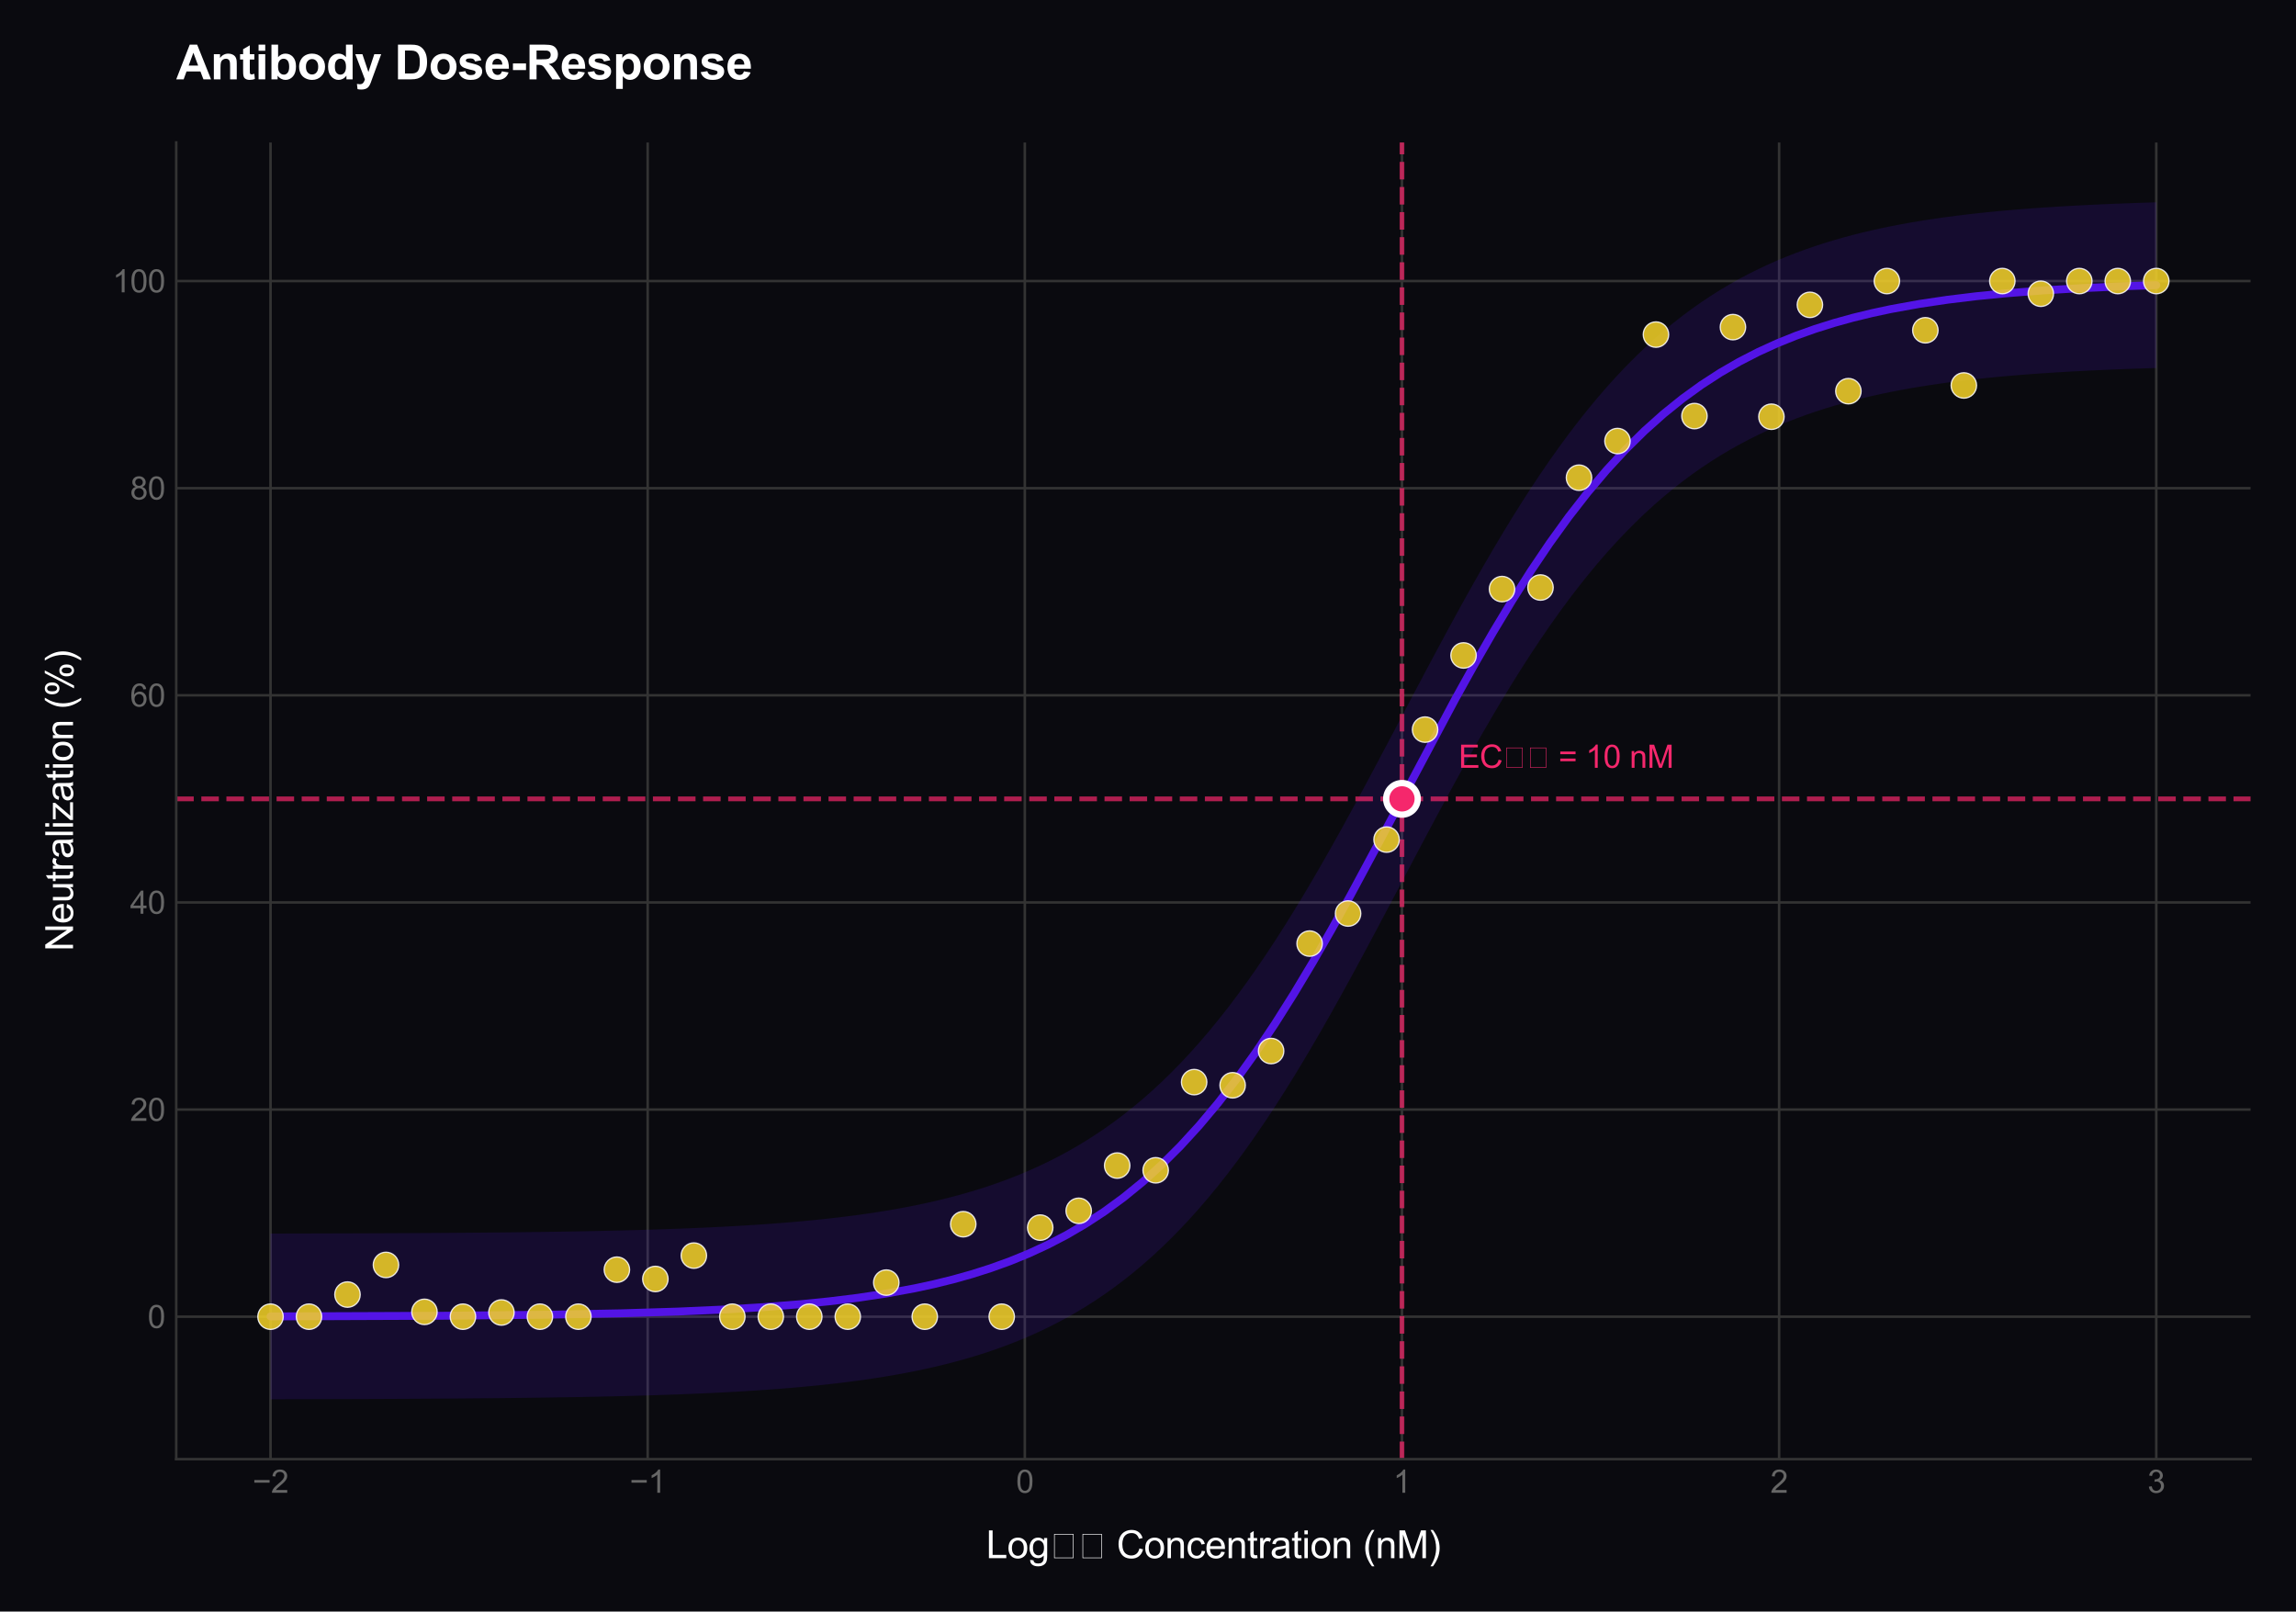 <?xml version="1.0" encoding="utf-8" standalone="no"?>
<!DOCTYPE svg PUBLIC "-//W3C//DTD SVG 1.1//EN"
  "http://www.w3.org/Graphics/SVG/1.1/DTD/svg11.dtd">
<svg xmlns:xlink="http://www.w3.org/1999/xlink" viewBox="0 0 727.548 510.607" xmlns="http://www.w3.org/2000/svg" version="1.1">
 <defs>
  <style type="text/css">*{stroke-linejoin: round; stroke-linecap: butt}</style>
 </defs>
 <g id="figure_1">
  <g id="patch_1">
   <path d="M 0 510.607 
L 727.548 510.607 
L 727.548 0 
L 0 0 
z
" style="fill: #0a0a0f"/>
  </g>
  <g id="axes_1">
   <g id="patch_2">
    <path d="M 55.844 462.3 
L 713.148 462.3 
L 713.148 45.137 
L 55.844 45.137 
z
" style="fill: #0a0a0f"/>
   </g>
   <g id="matplotlib.axis_1">
    <g id="xtick_1">
     <g id="line2d_1">
      <path d="M 85.722 462.3 
L 85.722 45.137 
" clip-path="url(#p9ae872be6e)" style="fill: none; stroke: #333333; stroke-width: 0.8; stroke-linecap: round"/>
     </g>
     <g id="text_1">
      <!-- −2 -->
      <g style="fill: #666666" transform="translate(80.021 472.958) scale(0.1 -0.1)">
       <defs>
        <path id="ArialMT-2212" d="M 3381 1997 
L 356 1997 
L 356 2522 
L 3381 2522 
L 3381 1997 
z
" transform="scale(0.016)"/>
        <path id="ArialMT-32" d="M 3222 541 
L 3222 0 
L 194 0 
Q 188 203 259 391 
Q 375 700 629 1000 
Q 884 1300 1366 1694 
Q 2113 2306 2375 2664 
Q 2638 3022 2638 3341 
Q 2638 3675 2398 3904 
Q 2159 4134 1775 4134 
Q 1369 4134 1125 3890 
Q 881 3647 878 3216 
L 300 3275 
Q 359 3922 746 4261 
Q 1134 4600 1788 4600 
Q 2447 4600 2831 4234 
Q 3216 3869 3216 3328 
Q 3216 3053 3103 2787 
Q 2991 2522 2730 2228 
Q 2469 1934 1863 1422 
Q 1356 997 1212 845 
Q 1069 694 975 541 
L 3222 541 
z
" transform="scale(0.016)"/>
       </defs>
       <use xlink:href="#ArialMT-2212"/>
       <use xlink:href="#ArialMT-32" transform="translate(58.398 0)"/>
      </g>
     </g>
    </g>
    <g id="xtick_2">
     <g id="line2d_2">
      <path d="M 205.231 462.3 
L 205.231 45.137 
" clip-path="url(#p9ae872be6e)" style="fill: none; stroke: #333333; stroke-width: 0.8; stroke-linecap: round"/>
     </g>
     <g id="text_2">
      <!-- −1 -->
      <g style="fill: #666666" transform="translate(199.53 472.958) scale(0.1 -0.1)">
       <defs>
        <path id="ArialMT-31" d="M 2384 0 
L 1822 0 
L 1822 3584 
Q 1619 3391 1289 3197 
Q 959 3003 697 2906 
L 697 3450 
Q 1169 3672 1522 3987 
Q 1875 4303 2022 4600 
L 2384 4600 
L 2384 0 
z
" transform="scale(0.016)"/>
       </defs>
       <use xlink:href="#ArialMT-2212"/>
       <use xlink:href="#ArialMT-31" transform="translate(58.398 0)"/>
      </g>
     </g>
    </g>
    <g id="xtick_3">
     <g id="line2d_3">
      <path d="M 324.741 462.3 
L 324.741 45.137 
" clip-path="url(#p9ae872be6e)" style="fill: none; stroke: #333333; stroke-width: 0.8; stroke-linecap: round"/>
     </g>
     <g id="text_3">
      <!-- 0 -->
      <g style="fill: #666666" transform="translate(321.961 472.958) scale(0.1 -0.1)">
       <defs>
        <path id="ArialMT-30" d="M 266 2259 
Q 266 3072 433 3567 
Q 600 4063 929 4331 
Q 1259 4600 1759 4600 
Q 2128 4600 2406 4451 
Q 2684 4303 2865 4023 
Q 3047 3744 3150 3342 
Q 3253 2941 3253 2259 
Q 3253 1453 3087 958 
Q 2922 463 2592 192 
Q 2263 -78 1759 -78 
Q 1097 -78 719 397 
Q 266 969 266 2259 
z
M 844 2259 
Q 844 1131 1108 757 
Q 1372 384 1759 384 
Q 2147 384 2411 759 
Q 2675 1134 2675 2259 
Q 2675 3391 2411 3762 
Q 2147 4134 1753 4134 
Q 1366 4134 1134 3806 
Q 844 3388 844 2259 
z
" transform="scale(0.016)"/>
       </defs>
       <use xlink:href="#ArialMT-30"/>
      </g>
     </g>
    </g>
    <g id="xtick_4">
     <g id="line2d_4">
      <path d="M 444.251 462.3 
L 444.251 45.137 
" clip-path="url(#p9ae872be6e)" style="fill: none; stroke: #333333; stroke-width: 0.8; stroke-linecap: round"/>
     </g>
     <g id="text_4">
      <!-- 1 -->
      <g style="fill: #666666" transform="translate(441.47 472.958) scale(0.1 -0.1)">
       <use xlink:href="#ArialMT-31"/>
      </g>
     </g>
    </g>
    <g id="xtick_5">
     <g id="line2d_5">
      <path d="M 563.761 462.3 
L 563.761 45.137 
" clip-path="url(#p9ae872be6e)" style="fill: none; stroke: #333333; stroke-width: 0.8; stroke-linecap: round"/>
     </g>
     <g id="text_5">
      <!-- 2 -->
      <g style="fill: #666666" transform="translate(560.98 472.958) scale(0.1 -0.1)">
       <use xlink:href="#ArialMT-32"/>
      </g>
     </g>
    </g>
    <g id="xtick_6">
     <g id="line2d_6">
      <path d="M 683.27 462.3 
L 683.27 45.137 
" clip-path="url(#p9ae872be6e)" style="fill: none; stroke: #333333; stroke-width: 0.8; stroke-linecap: round"/>
     </g>
     <g id="text_6">
      <!-- 3 -->
      <g style="fill: #666666" transform="translate(680.49 472.958) scale(0.1 -0.1)">
       <defs>
        <path id="ArialMT-33" d="M 269 1209 
L 831 1284 
Q 928 806 1161 595 
Q 1394 384 1728 384 
Q 2125 384 2398 659 
Q 2672 934 2672 1341 
Q 2672 1728 2419 1979 
Q 2166 2231 1775 2231 
Q 1616 2231 1378 2169 
L 1441 2663 
Q 1497 2656 1531 2656 
Q 1891 2656 2178 2843 
Q 2466 3031 2466 3422 
Q 2466 3731 2256 3934 
Q 2047 4138 1716 4138 
Q 1388 4138 1169 3931 
Q 950 3725 888 3313 
L 325 3413 
Q 428 3978 793 4289 
Q 1159 4600 1703 4600 
Q 2078 4600 2393 4439 
Q 2709 4278 2876 4000 
Q 3044 3722 3044 3409 
Q 3044 3113 2884 2869 
Q 2725 2625 2413 2481 
Q 2819 2388 3044 2092 
Q 3269 1797 3269 1353 
Q 3269 753 2831 336 
Q 2394 -81 1725 -81 
Q 1122 -81 723 278 
Q 325 638 269 1209 
z
" transform="scale(0.016)"/>
       </defs>
       <use xlink:href="#ArialMT-33"/>
      </g>
     </g>
    </g>
    <g id="text_7">
     <!-- Log₁₀ Concentration (nM) -->
     <g style="fill: #ffffff" transform="translate(312.469 493.681) scale(0.12 -0.12)">
      <defs>
       <path id="ArialMT-4c" d="M 469 0 
L 469 4581 
L 1075 4581 
L 1075 541 
L 3331 541 
L 3331 0 
L 469 0 
z
" transform="scale(0.016)"/>
       <path id="ArialMT-6f" d="M 213 1659 
Q 213 2581 725 3025 
Q 1153 3394 1769 3394 
Q 2453 3394 2887 2945 
Q 3322 2497 3322 1706 
Q 3322 1066 3130 698 
Q 2938 331 2570 128 
Q 2203 -75 1769 -75 
Q 1072 -75 642 372 
Q 213 819 213 1659 
z
M 791 1659 
Q 791 1022 1069 705 
Q 1347 388 1769 388 
Q 2188 388 2466 706 
Q 2744 1025 2744 1678 
Q 2744 2294 2464 2611 
Q 2184 2928 1769 2928 
Q 1347 2928 1069 2612 
Q 791 2297 791 1659 
z
" transform="scale(0.016)"/>
       <path id="ArialMT-67" d="M 319 -275 
L 866 -356 
Q 900 -609 1056 -725 
Q 1266 -881 1628 -881 
Q 2019 -881 2231 -725 
Q 2444 -569 2519 -288 
Q 2563 -116 2559 434 
Q 2191 0 1641 0 
Q 956 0 581 494 
Q 206 988 206 1678 
Q 206 2153 378 2554 
Q 550 2956 876 3175 
Q 1203 3394 1644 3394 
Q 2231 3394 2613 2919 
L 2613 3319 
L 3131 3319 
L 3131 450 
Q 3131 -325 2973 -648 
Q 2816 -972 2473 -1159 
Q 2131 -1347 1631 -1347 
Q 1038 -1347 672 -1080 
Q 306 -813 319 -275 
z
M 784 1719 
Q 784 1066 1043 766 
Q 1303 466 1694 466 
Q 2081 466 2343 764 
Q 2606 1063 2606 1700 
Q 2606 2309 2336 2618 
Q 2066 2928 1684 2928 
Q 1309 2928 1046 2623 
Q 784 2319 784 1719 
z
" transform="scale(0.016)"/>
       <path id="ArialMT-2081" d="M 800 0 
L 800 4000 
L 4000 4000 
L 4000 0 
L 800 0 
z
M 900 100 
L 3900 100 
L 3900 3900 
L 900 3900 
L 900 100 
z
" transform="scale(0.016)"/>
       <path id="ArialMT-2080" d="M 800 0 
L 800 4000 
L 4000 4000 
L 4000 0 
L 800 0 
z
M 900 100 
L 3900 100 
L 3900 3900 
L 900 3900 
L 900 100 
z
" transform="scale(0.016)"/>
       <path id="ArialMT-20" transform="scale(0.016)"/>
       <path id="ArialMT-43" d="M 3763 1606 
L 4369 1453 
Q 4178 706 3683 314 
Q 3188 -78 2472 -78 
Q 1731 -78 1267 223 
Q 803 525 561 1097 
Q 319 1669 319 2325 
Q 319 3041 592 3573 
Q 866 4106 1370 4382 
Q 1875 4659 2481 4659 
Q 3169 4659 3637 4309 
Q 4106 3959 4291 3325 
L 3694 3184 
Q 3534 3684 3231 3912 
Q 2928 4141 2469 4141 
Q 1941 4141 1586 3887 
Q 1231 3634 1087 3207 
Q 944 2781 944 2328 
Q 944 1744 1114 1308 
Q 1284 872 1643 656 
Q 2003 441 2422 441 
Q 2931 441 3284 734 
Q 3638 1028 3763 1606 
z
" transform="scale(0.016)"/>
       <path id="ArialMT-6e" d="M 422 0 
L 422 3319 
L 928 3319 
L 928 2847 
Q 1294 3394 1984 3394 
Q 2284 3394 2536 3286 
Q 2788 3178 2913 3003 
Q 3038 2828 3088 2588 
Q 3119 2431 3119 2041 
L 3119 0 
L 2556 0 
L 2556 2019 
Q 2556 2363 2490 2533 
Q 2425 2703 2258 2804 
Q 2091 2906 1866 2906 
Q 1506 2906 1245 2678 
Q 984 2450 984 1813 
L 984 0 
L 422 0 
z
" transform="scale(0.016)"/>
       <path id="ArialMT-63" d="M 2588 1216 
L 3141 1144 
Q 3050 572 2676 248 
Q 2303 -75 1759 -75 
Q 1078 -75 664 370 
Q 250 816 250 1647 
Q 250 2184 428 2587 
Q 606 2991 970 3192 
Q 1334 3394 1763 3394 
Q 2303 3394 2647 3120 
Q 2991 2847 3088 2344 
L 2541 2259 
Q 2463 2594 2264 2762 
Q 2066 2931 1784 2931 
Q 1359 2931 1093 2626 
Q 828 2322 828 1663 
Q 828 994 1084 691 
Q 1341 388 1753 388 
Q 2084 388 2306 591 
Q 2528 794 2588 1216 
z
" transform="scale(0.016)"/>
       <path id="ArialMT-65" d="M 2694 1069 
L 3275 997 
Q 3138 488 2766 206 
Q 2394 -75 1816 -75 
Q 1088 -75 661 373 
Q 234 822 234 1631 
Q 234 2469 665 2931 
Q 1097 3394 1784 3394 
Q 2450 3394 2872 2941 
Q 3294 2488 3294 1666 
Q 3294 1616 3291 1516 
L 816 1516 
Q 847 969 1125 678 
Q 1403 388 1819 388 
Q 2128 388 2347 550 
Q 2566 713 2694 1069 
z
M 847 1978 
L 2700 1978 
Q 2663 2397 2488 2606 
Q 2219 2931 1791 2931 
Q 1403 2931 1139 2672 
Q 875 2413 847 1978 
z
" transform="scale(0.016)"/>
       <path id="ArialMT-74" d="M 1650 503 
L 1731 6 
Q 1494 -44 1306 -44 
Q 1000 -44 831 53 
Q 663 150 594 308 
Q 525 466 525 972 
L 525 2881 
L 113 2881 
L 113 3319 
L 525 3319 
L 525 4141 
L 1084 4478 
L 1084 3319 
L 1650 3319 
L 1650 2881 
L 1084 2881 
L 1084 941 
Q 1084 700 1114 631 
Q 1144 563 1211 522 
Q 1278 481 1403 481 
Q 1497 481 1650 503 
z
" transform="scale(0.016)"/>
       <path id="ArialMT-72" d="M 416 0 
L 416 3319 
L 922 3319 
L 922 2816 
Q 1116 3169 1280 3281 
Q 1444 3394 1641 3394 
Q 1925 3394 2219 3213 
L 2025 2691 
Q 1819 2813 1613 2813 
Q 1428 2813 1281 2702 
Q 1134 2591 1072 2394 
Q 978 2094 978 1738 
L 978 0 
L 416 0 
z
" transform="scale(0.016)"/>
       <path id="ArialMT-61" d="M 2588 409 
Q 2275 144 1986 34 
Q 1697 -75 1366 -75 
Q 819 -75 525 192 
Q 231 459 231 875 
Q 231 1119 342 1320 
Q 453 1522 633 1644 
Q 813 1766 1038 1828 
Q 1203 1872 1538 1913 
Q 2219 1994 2541 2106 
Q 2544 2222 2544 2253 
Q 2544 2597 2384 2738 
Q 2169 2928 1744 2928 
Q 1347 2928 1158 2789 
Q 969 2650 878 2297 
L 328 2372 
Q 403 2725 575 2942 
Q 747 3159 1072 3276 
Q 1397 3394 1825 3394 
Q 2250 3394 2515 3294 
Q 2781 3194 2906 3042 
Q 3031 2891 3081 2659 
Q 3109 2516 3109 2141 
L 3109 1391 
Q 3109 606 3145 398 
Q 3181 191 3288 0 
L 2700 0 
Q 2613 175 2588 409 
z
M 2541 1666 
Q 2234 1541 1622 1453 
Q 1275 1403 1131 1340 
Q 988 1278 909 1158 
Q 831 1038 831 891 
Q 831 666 1001 516 
Q 1172 366 1500 366 
Q 1825 366 2078 508 
Q 2331 650 2450 897 
Q 2541 1088 2541 1459 
L 2541 1666 
z
" transform="scale(0.016)"/>
       <path id="ArialMT-69" d="M 425 3934 
L 425 4581 
L 988 4581 
L 988 3934 
L 425 3934 
z
M 425 0 
L 425 3319 
L 988 3319 
L 988 0 
L 425 0 
z
" transform="scale(0.016)"/>
       <path id="ArialMT-28" d="M 1497 -1347 
Q 1031 -759 709 28 
Q 388 816 388 1659 
Q 388 2403 628 3084 
Q 909 3875 1497 4659 
L 1900 4659 
Q 1522 4009 1400 3731 
Q 1209 3300 1100 2831 
Q 966 2247 966 1656 
Q 966 153 1900 -1347 
L 1497 -1347 
z
" transform="scale(0.016)"/>
       <path id="ArialMT-4d" d="M 475 0 
L 475 4581 
L 1388 4581 
L 2472 1338 
Q 2622 884 2691 659 
Q 2769 909 2934 1394 
L 4031 4581 
L 4847 4581 
L 4847 0 
L 4263 0 
L 4263 3834 
L 2931 0 
L 2384 0 
L 1059 3900 
L 1059 0 
L 475 0 
z
" transform="scale(0.016)"/>
       <path id="ArialMT-29" d="M 791 -1347 
L 388 -1347 
Q 1322 153 1322 1656 
Q 1322 2244 1188 2822 
Q 1081 3291 891 3722 
Q 769 4003 388 4659 
L 791 4659 
Q 1378 3875 1659 3084 
Q 1900 2403 1900 1659 
Q 1900 816 1576 28 
Q 1253 -759 791 -1347 
z
" transform="scale(0.016)"/>
      </defs>
      <use xlink:href="#ArialMT-4c"/>
      <use xlink:href="#ArialMT-6f" transform="translate(55.615 0)"/>
      <use xlink:href="#ArialMT-67" transform="translate(111.23 0)"/>
      <use xlink:href="#ArialMT-2081" transform="translate(166.846 0)"/>
      <use xlink:href="#ArialMT-2080" transform="translate(241.846 0)"/>
      <use xlink:href="#ArialMT-20" transform="translate(316.846 0)"/>
      <use xlink:href="#ArialMT-43" transform="translate(344.629 0)"/>
      <use xlink:href="#ArialMT-6f" transform="translate(416.846 0)"/>
      <use xlink:href="#ArialMT-6e" transform="translate(472.461 0)"/>
      <use xlink:href="#ArialMT-63" transform="translate(528.076 0)"/>
      <use xlink:href="#ArialMT-65" transform="translate(578.076 0)"/>
      <use xlink:href="#ArialMT-6e" transform="translate(633.691 0)"/>
      <use xlink:href="#ArialMT-74" transform="translate(689.307 0)"/>
      <use xlink:href="#ArialMT-72" transform="translate(717.09 0)"/>
      <use xlink:href="#ArialMT-61" transform="translate(750.391 0)"/>
      <use xlink:href="#ArialMT-74" transform="translate(806.006 0)"/>
      <use xlink:href="#ArialMT-69" transform="translate(833.789 0)"/>
      <use xlink:href="#ArialMT-6f" transform="translate(856.006 0)"/>
      <use xlink:href="#ArialMT-6e" transform="translate(911.621 0)"/>
      <use xlink:href="#ArialMT-20" transform="translate(967.236 0)"/>
      <use xlink:href="#ArialMT-28" transform="translate(995.02 0)"/>
      <use xlink:href="#ArialMT-6e" transform="translate(1028.32 0)"/>
      <use xlink:href="#ArialMT-4d" transform="translate(1083.936 0)"/>
      <use xlink:href="#ArialMT-29" transform="translate(1167.236 0)"/>
     </g>
    </g>
   </g>
   <g id="matplotlib.axis_2">
    <g id="ytick_1">
     <g id="line2d_7">
      <path d="M 55.844 417.171 
L 713.148 417.171 
" clip-path="url(#p9ae872be6e)" style="fill: none; stroke: #333333; stroke-width: 0.8; stroke-linecap: round"/>
     </g>
     <g id="text_8">
      <!-- 0 -->
      <g style="fill: #666666" transform="translate(46.783 420.75) scale(0.1 -0.1)">
       <use xlink:href="#ArialMT-30"/>
      </g>
     </g>
    </g>
    <g id="ytick_2">
     <g id="line2d_8">
      <path d="M 55.844 351.546 
L 713.148 351.546 
" clip-path="url(#p9ae872be6e)" style="fill: none; stroke: #333333; stroke-width: 0.8; stroke-linecap: round"/>
     </g>
     <g id="text_9">
      <!-- 20 -->
      <g style="fill: #666666" transform="translate(41.222 355.125) scale(0.1 -0.1)">
       <use xlink:href="#ArialMT-32"/>
       <use xlink:href="#ArialMT-30" transform="translate(55.615 0)"/>
      </g>
     </g>
    </g>
    <g id="ytick_3">
     <g id="line2d_9">
      <path d="M 55.844 285.922 
L 713.148 285.922 
" clip-path="url(#p9ae872be6e)" style="fill: none; stroke: #333333; stroke-width: 0.8; stroke-linecap: round"/>
     </g>
     <g id="text_10">
      <!-- 40 -->
      <g style="fill: #666666" transform="translate(41.222 289.5) scale(0.1 -0.1)">
       <defs>
        <path id="ArialMT-34" d="M 2069 0 
L 2069 1097 
L 81 1097 
L 81 1613 
L 2172 4581 
L 2631 4581 
L 2631 1613 
L 3250 1613 
L 3250 1097 
L 2631 1097 
L 2631 0 
L 2069 0 
z
M 2069 1613 
L 2069 3678 
L 634 1613 
L 2069 1613 
z
" transform="scale(0.016)"/>
       </defs>
       <use xlink:href="#ArialMT-34"/>
       <use xlink:href="#ArialMT-30" transform="translate(55.615 0)"/>
      </g>
     </g>
    </g>
    <g id="ytick_4">
     <g id="line2d_10">
      <path d="M 55.844 220.297 
L 713.148 220.297 
" clip-path="url(#p9ae872be6e)" style="fill: none; stroke: #333333; stroke-width: 0.8; stroke-linecap: round"/>
     </g>
     <g id="text_11">
      <!-- 60 -->
      <g style="fill: #666666" transform="translate(41.222 223.876) scale(0.1 -0.1)">
       <defs>
        <path id="ArialMT-36" d="M 3184 3459 
L 2625 3416 
Q 2550 3747 2413 3897 
Q 2184 4138 1850 4138 
Q 1581 4138 1378 3988 
Q 1113 3794 959 3422 
Q 806 3050 800 2363 
Q 1003 2672 1297 2822 
Q 1591 2972 1913 2972 
Q 2475 2972 2870 2558 
Q 3266 2144 3266 1488 
Q 3266 1056 3080 686 
Q 2894 316 2569 119 
Q 2244 -78 1831 -78 
Q 1128 -78 684 439 
Q 241 956 241 2144 
Q 241 3472 731 4075 
Q 1159 4600 1884 4600 
Q 2425 4600 2770 4297 
Q 3116 3994 3184 3459 
z
M 888 1484 
Q 888 1194 1011 928 
Q 1134 663 1356 523 
Q 1578 384 1822 384 
Q 2178 384 2434 671 
Q 2691 959 2691 1453 
Q 2691 1928 2437 2201 
Q 2184 2475 1800 2475 
Q 1419 2475 1153 2201 
Q 888 1928 888 1484 
z
" transform="scale(0.016)"/>
       </defs>
       <use xlink:href="#ArialMT-36"/>
       <use xlink:href="#ArialMT-30" transform="translate(55.615 0)"/>
      </g>
     </g>
    </g>
    <g id="ytick_5">
     <g id="line2d_11">
      <path d="M 55.844 154.672 
L 713.148 154.672 
" clip-path="url(#p9ae872be6e)" style="fill: none; stroke: #333333; stroke-width: 0.8; stroke-linecap: round"/>
     </g>
     <g id="text_12">
      <!-- 80 -->
      <g style="fill: #666666" transform="translate(41.222 158.251) scale(0.1 -0.1)">
       <defs>
        <path id="ArialMT-38" d="M 1131 2484 
Q 781 2613 612 2850 
Q 444 3088 444 3419 
Q 444 3919 803 4259 
Q 1163 4600 1759 4600 
Q 2359 4600 2725 4251 
Q 3091 3903 3091 3403 
Q 3091 3084 2923 2848 
Q 2756 2613 2416 2484 
Q 2838 2347 3058 2040 
Q 3278 1734 3278 1309 
Q 3278 722 2862 322 
Q 2447 -78 1769 -78 
Q 1091 -78 675 323 
Q 259 725 259 1325 
Q 259 1772 486 2073 
Q 713 2375 1131 2484 
z
M 1019 3438 
Q 1019 3113 1228 2906 
Q 1438 2700 1772 2700 
Q 2097 2700 2305 2904 
Q 2513 3109 2513 3406 
Q 2513 3716 2298 3927 
Q 2084 4138 1766 4138 
Q 1444 4138 1231 3931 
Q 1019 3725 1019 3438 
z
M 838 1322 
Q 838 1081 952 856 
Q 1066 631 1291 507 
Q 1516 384 1775 384 
Q 2178 384 2440 643 
Q 2703 903 2703 1303 
Q 2703 1709 2433 1975 
Q 2163 2241 1756 2241 
Q 1359 2241 1098 1978 
Q 838 1716 838 1322 
z
" transform="scale(0.016)"/>
       </defs>
       <use xlink:href="#ArialMT-38"/>
       <use xlink:href="#ArialMT-30" transform="translate(55.615 0)"/>
      </g>
     </g>
    </g>
    <g id="ytick_6">
     <g id="line2d_12">
      <path d="M 55.844 89.047 
L 713.148 89.047 
" clip-path="url(#p9ae872be6e)" style="fill: none; stroke: #333333; stroke-width: 0.8; stroke-linecap: round"/>
     </g>
     <g id="text_13">
      <!-- 100 -->
      <g style="fill: #666666" transform="translate(35.661 92.626) scale(0.1 -0.1)">
       <use xlink:href="#ArialMT-31"/>
       <use xlink:href="#ArialMT-30" transform="translate(55.615 0)"/>
       <use xlink:href="#ArialMT-30" transform="translate(111.23 0)"/>
      </g>
     </g>
    </g>
    <g id="text_14">
     <!-- Neutralization (%) -->
     <g style="fill: #ffffff" transform="translate(23.136 301.4) rotate(-90) scale(0.12 -0.12)">
      <defs>
       <path id="ArialMT-4e" d="M 488 0 
L 488 4581 
L 1109 4581 
L 3516 984 
L 3516 4581 
L 4097 4581 
L 4097 0 
L 3475 0 
L 1069 3600 
L 1069 0 
L 488 0 
z
" transform="scale(0.016)"/>
       <path id="ArialMT-75" d="M 2597 0 
L 2597 488 
Q 2209 -75 1544 -75 
Q 1250 -75 995 37 
Q 741 150 617 320 
Q 494 491 444 738 
Q 409 903 409 1263 
L 409 3319 
L 972 3319 
L 972 1478 
Q 972 1038 1006 884 
Q 1059 663 1231 536 
Q 1403 409 1656 409 
Q 1909 409 2131 539 
Q 2353 669 2445 892 
Q 2538 1116 2538 1541 
L 2538 3319 
L 3100 3319 
L 3100 0 
L 2597 0 
z
" transform="scale(0.016)"/>
       <path id="ArialMT-6c" d="M 409 0 
L 409 4581 
L 972 4581 
L 972 0 
L 409 0 
z
" transform="scale(0.016)"/>
       <path id="ArialMT-7a" d="M 125 0 
L 125 456 
L 2238 2881 
Q 1878 2863 1603 2863 
L 250 2863 
L 250 3319 
L 2963 3319 
L 2963 2947 
L 1166 841 
L 819 456 
Q 1197 484 1528 484 
L 3063 484 
L 3063 0 
L 125 0 
z
" transform="scale(0.016)"/>
       <path id="ArialMT-25" d="M 372 3481 
Q 372 3972 619 4315 
Q 866 4659 1334 4659 
Q 1766 4659 2048 4351 
Q 2331 4044 2331 3447 
Q 2331 2866 2045 2552 
Q 1759 2238 1341 2238 
Q 925 2238 648 2547 
Q 372 2856 372 3481 
z
M 1350 4272 
Q 1141 4272 1002 4090 
Q 863 3909 863 3425 
Q 863 2984 1003 2804 
Q 1144 2625 1350 2625 
Q 1563 2625 1702 2806 
Q 1841 2988 1841 3469 
Q 1841 3913 1700 4092 
Q 1559 4272 1350 4272 
z
M 1353 -169 
L 3859 4659 
L 4316 4659 
L 1819 -169 
L 1353 -169 
z
M 3334 1075 
Q 3334 1569 3581 1911 
Q 3828 2253 4300 2253 
Q 4731 2253 5014 1945 
Q 5297 1638 5297 1041 
Q 5297 459 5011 145 
Q 4725 -169 4303 -169 
Q 3888 -169 3611 142 
Q 3334 453 3334 1075 
z
M 4316 1866 
Q 4103 1866 3964 1684 
Q 3825 1503 3825 1019 
Q 3825 581 3965 400 
Q 4106 219 4313 219 
Q 4528 219 4667 400 
Q 4806 581 4806 1063 
Q 4806 1506 4665 1686 
Q 4525 1866 4316 1866 
z
" transform="scale(0.016)"/>
      </defs>
      <use xlink:href="#ArialMT-4e"/>
      <use xlink:href="#ArialMT-65" transform="translate(72.217 0)"/>
      <use xlink:href="#ArialMT-75" transform="translate(127.832 0)"/>
      <use xlink:href="#ArialMT-74" transform="translate(183.447 0)"/>
      <use xlink:href="#ArialMT-72" transform="translate(211.23 0)"/>
      <use xlink:href="#ArialMT-61" transform="translate(244.531 0)"/>
      <use xlink:href="#ArialMT-6c" transform="translate(300.146 0)"/>
      <use xlink:href="#ArialMT-69" transform="translate(322.363 0)"/>
      <use xlink:href="#ArialMT-7a" transform="translate(344.58 0)"/>
      <use xlink:href="#ArialMT-61" transform="translate(394.58 0)"/>
      <use xlink:href="#ArialMT-74" transform="translate(450.195 0)"/>
      <use xlink:href="#ArialMT-69" transform="translate(477.979 0)"/>
      <use xlink:href="#ArialMT-6f" transform="translate(500.195 0)"/>
      <use xlink:href="#ArialMT-6e" transform="translate(555.811 0)"/>
      <use xlink:href="#ArialMT-20" transform="translate(611.426 0)"/>
      <use xlink:href="#ArialMT-28" transform="translate(639.209 0)"/>
      <use xlink:href="#ArialMT-25" transform="translate(672.51 0)"/>
      <use xlink:href="#ArialMT-29" transform="translate(761.426 0)"/>
     </g>
    </g>
   </g>
   <g id="FillBetweenPolyCollection_1">
    <defs>
     <path id="mc74c71e86a" d="M 85.722 -119.768 
L 85.722 -67.269 
L 88.724 -67.274 
L 91.727 -67.281 
L 94.73 -67.288 
L 97.733 -67.295 
L 100.735 -67.303 
L 103.738 -67.311 
L 106.741 -67.32 
L 109.744 -67.33 
L 112.746 -67.34 
L 115.749 -67.351 
L 118.752 -67.363 
L 121.755 -67.376 
L 124.757 -67.389 
L 127.76 -67.404 
L 130.763 -67.419 
L 133.766 -67.436 
L 136.768 -67.454 
L 139.771 -67.473 
L 142.774 -67.494 
L 145.777 -67.516 
L 148.779 -67.54 
L 151.782 -67.565 
L 154.785 -67.593 
L 157.788 -67.622 
L 160.79 -67.653 
L 163.793 -67.687 
L 166.796 -67.722 
L 169.799 -67.761 
L 172.801 -67.802 
L 175.804 -67.846 
L 178.807 -67.894 
L 181.81 -67.944 
L 184.813 -67.999 
L 187.815 -68.057 
L 190.818 -68.12 
L 193.821 -68.186 
L 196.824 -68.258 
L 199.826 -68.335 
L 202.829 -68.417 
L 205.832 -68.505 
L 208.835 -68.6 
L 211.837 -68.701 
L 214.84 -68.809 
L 217.843 -68.925 
L 220.846 -69.05 
L 223.848 -69.183 
L 226.851 -69.326 
L 229.854 -69.478 
L 232.857 -69.642 
L 235.859 -69.817 
L 238.862 -70.004 
L 241.865 -70.205 
L 244.868 -70.42 
L 247.87 -70.65 
L 250.873 -70.896 
L 253.876 -71.16 
L 256.879 -71.442 
L 259.881 -71.743 
L 262.884 -72.066 
L 265.887 -72.411 
L 268.89 -72.781 
L 271.893 -73.176 
L 274.895 -73.598 
L 277.898 -74.049 
L 280.901 -74.531 
L 283.904 -75.047 
L 286.906 -75.597 
L 289.909 -76.185 
L 292.912 -76.813 
L 295.915 -77.484 
L 298.917 -78.199 
L 301.92 -78.963 
L 304.923 -79.777 
L 307.926 -80.645 
L 310.928 -81.57 
L 313.931 -82.556 
L 316.934 -83.605 
L 319.937 -84.723 
L 322.939 -85.911 
L 325.942 -87.176 
L 328.945 -88.519 
L 331.948 -89.946 
L 334.95 -91.462 
L 337.953 -93.069 
L 340.956 -94.774 
L 343.959 -96.579 
L 346.961 -98.491 
L 349.964 -100.513 
L 352.967 -102.65 
L 355.97 -104.906 
L 358.972 -107.286 
L 361.975 -109.795 
L 364.978 -112.436 
L 367.981 -115.212 
L 370.984 -118.129 
L 373.986 -121.189 
L 376.989 -124.394 
L 379.992 -127.748 
L 382.995 -131.252 
L 385.997 -134.907 
L 389 -138.714 
L 392.003 -142.673 
L 395.006 -146.784 
L 398.008 -151.044 
L 401.011 -155.451 
L 404.014 -160.001 
L 407.017 -164.691 
L 410.019 -169.515 
L 413.022 -174.466 
L 416.025 -179.538 
L 419.028 -184.721 
L 422.03 -190.008 
L 425.033 -195.388 
L 428.036 -200.85 
L 431.039 -206.383 
L 434.041 -211.974 
L 437.044 -217.612 
L 440.047 -223.281 
L 443.05 -228.97 
L 446.052 -234.664 
L 449.055 -240.35 
L 452.058 -246.015 
L 455.061 -251.644 
L 458.064 -257.224 
L 461.066 -262.744 
L 464.069 -268.191 
L 467.072 -273.553 
L 470.075 -278.82 
L 473.077 -283.982 
L 476.08 -289.03 
L 479.083 -293.956 
L 482.086 -298.754 
L 485.088 -303.416 
L 488.091 -307.938 
L 491.094 -312.316 
L 494.097 -316.546 
L 497.099 -320.627 
L 500.102 -324.555 
L 503.105 -328.332 
L 506.108 -331.957 
L 509.11 -335.431 
L 512.113 -338.755 
L 515.116 -341.931 
L 518.119 -344.961 
L 521.121 -347.85 
L 524.124 -350.599 
L 527.127 -353.213 
L 530.13 -355.696 
L 533.132 -358.051 
L 536.135 -360.283 
L 539.138 -362.397 
L 542.141 -364.396 
L 545.143 -366.286 
L 548.146 -368.071 
L 551.149 -369.756 
L 554.152 -371.344 
L 557.155 -372.842 
L 560.157 -374.252 
L 563.16 -375.579 
L 566.163 -376.828 
L 569.166 -378.002 
L 572.168 -379.106 
L 575.171 -380.142 
L 578.174 -381.116 
L 581.177 -382.029 
L 584.179 -382.886 
L 587.182 -383.69 
L 590.185 -384.443 
L 593.188 -385.15 
L 596.19 -385.811 
L 599.193 -386.431 
L 602.196 -387.011 
L 605.199 -387.555 
L 608.201 -388.064 
L 611.204 -388.539 
L 614.207 -388.985 
L 617.21 -389.401 
L 620.212 -389.791 
L 623.215 -390.155 
L 626.218 -390.496 
L 629.221 -390.814 
L 632.223 -391.112 
L 635.226 -391.39 
L 638.229 -391.65 
L 641.232 -391.893 
L 644.235 -392.12 
L 647.237 -392.332 
L 650.24 -392.53 
L 653.243 -392.715 
L 656.246 -392.888 
L 659.248 -393.049 
L 662.251 -393.2 
L 665.254 -393.34 
L 668.257 -393.472 
L 671.259 -393.594 
L 674.262 -393.709 
L 677.265 -393.816 
L 680.268 -393.915 
L 683.27 -394.009 
L 683.27 -446.508 
L 683.27 -446.508 
L 680.268 -446.415 
L 677.265 -446.315 
L 674.262 -446.209 
L 671.259 -446.094 
L 668.257 -445.971 
L 665.254 -445.84 
L 662.251 -445.699 
L 659.248 -445.549 
L 656.246 -445.387 
L 653.243 -445.215 
L 650.24 -445.03 
L 647.237 -444.832 
L 644.235 -444.62 
L 641.232 -444.393 
L 638.229 -444.15 
L 635.226 -443.89 
L 632.223 -443.612 
L 629.221 -443.314 
L 626.218 -442.996 
L 623.215 -442.655 
L 620.212 -442.291 
L 617.21 -441.901 
L 614.207 -441.485 
L 611.204 -441.039 
L 608.201 -440.563 
L 605.199 -440.055 
L 602.196 -439.511 
L 599.193 -438.931 
L 596.19 -438.311 
L 593.188 -437.649 
L 590.185 -436.943 
L 587.182 -436.19 
L 584.179 -435.386 
L 581.177 -434.529 
L 578.174 -433.615 
L 575.171 -432.642 
L 572.168 -431.605 
L 569.166 -430.502 
L 566.163 -429.328 
L 563.16 -428.079 
L 560.157 -426.752 
L 557.155 -425.341 
L 554.152 -423.844 
L 551.149 -422.255 
L 548.146 -420.571 
L 545.143 -418.786 
L 542.141 -416.896 
L 539.138 -414.896 
L 536.135 -412.783 
L 533.132 -410.551 
L 530.13 -408.195 
L 527.127 -405.713 
L 524.124 -403.099 
L 521.121 -400.35 
L 518.119 -397.461 
L 515.116 -394.43 
L 512.113 -391.254 
L 509.11 -387.93 
L 506.108 -384.457 
L 503.105 -380.832 
L 500.102 -377.055 
L 497.099 -373.126 
L 494.097 -369.046 
L 491.094 -364.816 
L 488.091 -360.438 
L 485.088 -355.916 
L 482.086 -351.254 
L 479.083 -346.456 
L 476.08 -341.53 
L 473.077 -336.482 
L 470.075 -331.32 
L 467.072 -326.053 
L 464.069 -320.69 
L 461.066 -315.244 
L 458.064 -309.724 
L 455.061 -304.143 
L 452.058 -298.515 
L 449.055 -292.85 
L 446.052 -287.164 
L 443.05 -281.47 
L 440.047 -275.781 
L 437.044 -270.111 
L 434.041 -264.474 
L 431.039 -258.883 
L 428.036 -253.35 
L 425.033 -247.888 
L 422.03 -242.508 
L 419.028 -237.221 
L 416.025 -232.037 
L 413.022 -226.966 
L 410.019 -222.014 
L 407.017 -217.191 
L 404.014 -212.501 
L 401.011 -207.95 
L 398.008 -203.543 
L 395.006 -199.283 
L 392.003 -195.173 
L 389 -191.214 
L 385.997 -187.407 
L 382.995 -183.751 
L 379.992 -180.248 
L 376.989 -176.894 
L 373.986 -173.688 
L 370.984 -170.629 
L 367.981 -167.712 
L 364.978 -164.935 
L 361.975 -162.295 
L 358.972 -159.786 
L 355.97 -157.406 
L 352.967 -155.149 
L 349.964 -153.012 
L 346.961 -150.99 
L 343.959 -149.079 
L 340.956 -147.273 
L 337.953 -145.569 
L 334.95 -143.961 
L 331.948 -142.446 
L 328.945 -141.019 
L 325.942 -139.675 
L 322.939 -138.411 
L 319.937 -137.222 
L 316.934 -136.105 
L 313.931 -135.055 
L 310.928 -134.07 
L 307.926 -133.145 
L 304.923 -132.277 
L 301.92 -131.462 
L 298.917 -130.699 
L 295.915 -129.984 
L 292.912 -129.313 
L 289.909 -128.685 
L 286.906 -128.097 
L 283.904 -127.547 
L 280.901 -127.031 
L 277.898 -126.549 
L 274.895 -126.097 
L 271.893 -125.675 
L 268.89 -125.28 
L 265.887 -124.911 
L 262.884 -124.566 
L 259.881 -124.243 
L 256.879 -123.942 
L 253.876 -123.66 
L 250.873 -123.396 
L 247.87 -123.15 
L 244.868 -122.92 
L 241.865 -122.705 
L 238.862 -122.504 
L 235.859 -122.317 
L 232.857 -122.142 
L 229.854 -121.978 
L 226.851 -121.825 
L 223.848 -121.683 
L 220.846 -121.549 
L 217.843 -121.425 
L 214.84 -121.309 
L 211.837 -121.201 
L 208.835 -121.1 
L 205.832 -121.005 
L 202.829 -120.917 
L 199.826 -120.835 
L 196.824 -120.758 
L 193.821 -120.686 
L 190.818 -120.619 
L 187.815 -120.557 
L 184.813 -120.499 
L 181.81 -120.444 
L 178.807 -120.393 
L 175.804 -120.346 
L 172.801 -120.302 
L 169.799 -120.261 
L 166.796 -120.222 
L 163.793 -120.186 
L 160.79 -120.153 
L 157.788 -120.122 
L 154.785 -120.092 
L 151.782 -120.065 
L 148.779 -120.04 
L 145.777 -120.016 
L 142.774 -119.994 
L 139.771 -119.973 
L 136.768 -119.954 
L 133.766 -119.936 
L 130.763 -119.919 
L 127.76 -119.904 
L 124.757 -119.889 
L 121.755 -119.875 
L 118.752 -119.863 
L 115.749 -119.851 
L 112.746 -119.84 
L 109.744 -119.829 
L 106.741 -119.82 
L 103.738 -119.811 
L 100.735 -119.802 
L 97.733 -119.795 
L 94.73 -119.787 
L 91.727 -119.781 
L 88.724 -119.774 
L 85.722 -119.768 
z
"/>
    </defs>
    <g clip-path="url(#p9ae872be6e)">
     <use xlink:href="#mc74c71e86a" x="0" y="510.607" style="fill: #5314e6; fill-opacity: 0.15"/>
    </g>
   </g>
   <g id="line2d_13">
    <path d="M 444.251 462.3 
L 444.251 45.137 
" clip-path="url(#p9ae872be6e)" style="fill: none; stroke-dasharray: 5.55,2.4; stroke-dashoffset: 0; stroke: #f5276c; stroke-opacity: 0.7; stroke-width: 1.5"/>
   </g>
   <g id="line2d_14">
    <path d="M 55.844 253.109 
L 713.148 253.109 
" clip-path="url(#p9ae872be6e)" style="fill: none; stroke-dasharray: 5.55,2.4; stroke-dashoffset: 0; stroke: #f5276c; stroke-opacity: 0.7; stroke-width: 1.5"/>
   </g>
   <g id="patch_3">
    <path d="M 55.844 462.3 
L 55.844 45.137 
" style="fill: none; stroke: #333333; stroke-width: 0.8; stroke-linejoin: miter; stroke-linecap: square"/>
   </g>
   <g id="patch_4">
    <path d="M 55.844 462.3 
L 713.148 462.3 
" style="fill: none; stroke: #333333; stroke-width: 0.8; stroke-linejoin: miter; stroke-linecap: square"/>
   </g>
   <g id="line2d_15">
    <path d="M 85.722 417.089 
L 139.771 416.884 
L 172.801 416.555 
L 196.824 416.099 
L 214.84 415.548 
L 229.854 414.879 
L 241.865 414.152 
L 253.876 413.197 
L 262.884 412.291 
L 271.893 411.182 
L 280.901 409.826 
L 289.909 408.172 
L 295.915 406.873 
L 301.92 405.394 
L 307.926 403.712 
L 313.931 401.801 
L 319.937 399.635 
L 325.942 397.182 
L 331.948 394.411 
L 337.953 391.288 
L 343.959 387.778 
L 349.964 383.845 
L 355.97 379.451 
L 361.975 374.562 
L 367.981 369.145 
L 373.986 363.168 
L 379.992 356.609 
L 385.997 349.45 
L 392.003 341.684 
L 398.008 333.314 
L 404.014 324.356 
L 410.019 314.843 
L 416.025 304.82 
L 422.03 294.349 
L 428.036 283.507 
L 437.044 266.746 
L 461.066 221.613 
L 467.072 210.804 
L 473.077 200.375 
L 479.083 190.401 
L 485.088 180.941 
L 491.094 172.041 
L 497.099 163.731 
L 503.105 156.025 
L 509.11 148.926 
L 515.116 142.427 
L 521.121 136.507 
L 527.127 131.144 
L 533.132 126.306 
L 539.138 121.961 
L 545.143 118.071 
L 551.149 114.601 
L 557.155 111.515 
L 563.16 108.778 
L 569.166 106.355 
L 575.171 104.215 
L 581.177 102.328 
L 587.182 100.667 
L 593.188 99.208 
L 599.193 97.926 
L 608.201 96.294 
L 617.21 94.956 
L 626.218 93.861 
L 635.226 92.967 
L 647.237 92.025 
L 659.248 91.308 
L 674.262 90.648 
L 683.27 90.349 
L 683.27 90.349 
" clip-path="url(#p9ae872be6e)" style="fill: none; stroke: #5314e6; stroke-width: 2.5; stroke-linecap: round"/>
   </g>
   <g id="text_15">
    <!-- EC₅₀ = 10 nM -->
    <g style="fill: #f5276c" transform="translate(462.177 243.266) scale(0.1 -0.1)">
     <defs>
      <path id="ArialMT-45" d="M 506 0 
L 506 4581 
L 3819 4581 
L 3819 4041 
L 1113 4041 
L 1113 2638 
L 3647 2638 
L 3647 2100 
L 1113 2100 
L 1113 541 
L 3925 541 
L 3925 0 
L 506 0 
z
" transform="scale(0.016)"/>
      <path id="ArialMT-2085" d="M 800 0 
L 800 4000 
L 4000 4000 
L 4000 0 
L 800 0 
z
M 900 100 
L 3900 100 
L 3900 3900 
L 900 3900 
L 900 100 
z
" transform="scale(0.016)"/>
      <path id="ArialMT-3d" d="M 3381 2694 
L 356 2694 
L 356 3219 
L 3381 3219 
L 3381 2694 
z
M 3381 1303 
L 356 1303 
L 356 1828 
L 3381 1828 
L 3381 1303 
z
" transform="scale(0.016)"/>
     </defs>
     <use xlink:href="#ArialMT-45"/>
     <use xlink:href="#ArialMT-43" transform="translate(66.699 0)"/>
     <use xlink:href="#ArialMT-2085" transform="translate(138.916 0)"/>
     <use xlink:href="#ArialMT-2080" transform="translate(213.916 0)"/>
     <use xlink:href="#ArialMT-20" transform="translate(288.916 0)"/>
     <use xlink:href="#ArialMT-3d" transform="translate(316.699 0)"/>
     <use xlink:href="#ArialMT-20" transform="translate(375.098 0)"/>
     <use xlink:href="#ArialMT-31" transform="translate(402.881 0)"/>
     <use xlink:href="#ArialMT-30" transform="translate(458.496 0)"/>
     <use xlink:href="#ArialMT-20" transform="translate(514.111 0)"/>
     <use xlink:href="#ArialMT-6e" transform="translate(541.895 0)"/>
     <use xlink:href="#ArialMT-4d" transform="translate(597.51 0)"/>
    </g>
   </g>
   <g id="text_16">
    <!-- Antibody Dose-Response -->
    <g style="fill: #ffffff" transform="translate(55.844 25.137) scale(0.15 -0.15)">
     <defs>
      <path id="Arial-BoldMT-41" d="M 4597 0 
L 3591 0 
L 3191 1041 
L 1359 1041 
L 981 0 
L 0 0 
L 1784 4581 
L 2763 4581 
L 4597 0 
z
M 2894 1813 
L 2263 3513 
L 1644 1813 
L 2894 1813 
z
" transform="scale(0.016)"/>
      <path id="Arial-BoldMT-6e" d="M 3478 0 
L 2600 0 
L 2600 1694 
Q 2600 2231 2544 2389 
Q 2488 2547 2361 2634 
Q 2234 2722 2056 2722 
Q 1828 2722 1647 2597 
Q 1466 2472 1398 2265 
Q 1331 2059 1331 1503 
L 1331 0 
L 453 0 
L 453 3319 
L 1269 3319 
L 1269 2831 
Q 1703 3394 2363 3394 
Q 2653 3394 2893 3289 
Q 3134 3184 3257 3021 
Q 3381 2859 3429 2653 
Q 3478 2447 3478 2063 
L 3478 0 
z
" transform="scale(0.016)"/>
      <path id="Arial-BoldMT-74" d="M 1981 3319 
L 1981 2619 
L 1381 2619 
L 1381 1281 
Q 1381 875 1398 808 
Q 1416 741 1477 697 
Q 1538 653 1625 653 
Q 1747 653 1978 738 
L 2053 56 
Q 1747 -75 1359 -75 
Q 1122 -75 931 4 
Q 741 84 652 211 
Q 563 338 528 553 
Q 500 706 500 1172 
L 500 2619 
L 97 2619 
L 97 3319 
L 500 3319 
L 500 3978 
L 1381 4491 
L 1381 3319 
L 1981 3319 
z
" transform="scale(0.016)"/>
      <path id="Arial-BoldMT-69" d="M 459 3769 
L 459 4581 
L 1338 4581 
L 1338 3769 
L 459 3769 
z
M 459 0 
L 459 3319 
L 1338 3319 
L 1338 0 
L 459 0 
z
" transform="scale(0.016)"/>
      <path id="Arial-BoldMT-62" d="M 422 0 
L 422 4581 
L 1300 4581 
L 1300 2931 
Q 1706 3394 2263 3394 
Q 2869 3394 3266 2955 
Q 3663 2516 3663 1694 
Q 3663 844 3258 384 
Q 2853 -75 2275 -75 
Q 1991 -75 1714 67 
Q 1438 209 1238 488 
L 1238 0 
L 422 0 
z
M 1294 1731 
Q 1294 1216 1456 969 
Q 1684 619 2063 619 
Q 2353 619 2558 867 
Q 2763 1116 2763 1650 
Q 2763 2219 2556 2470 
Q 2350 2722 2028 2722 
Q 1713 2722 1503 2476 
Q 1294 2231 1294 1731 
z
" transform="scale(0.016)"/>
      <path id="Arial-BoldMT-6f" d="M 256 1706 
Q 256 2144 472 2553 
Q 688 2963 1083 3178 
Q 1478 3394 1966 3394 
Q 2719 3394 3200 2905 
Q 3681 2416 3681 1669 
Q 3681 916 3195 420 
Q 2709 -75 1972 -75 
Q 1516 -75 1102 131 
Q 688 338 472 736 
Q 256 1134 256 1706 
z
M 1156 1659 
Q 1156 1166 1390 903 
Q 1625 641 1969 641 
Q 2313 641 2545 903 
Q 2778 1166 2778 1666 
Q 2778 2153 2545 2415 
Q 2313 2678 1969 2678 
Q 1625 2678 1390 2415 
Q 1156 2153 1156 1659 
z
" transform="scale(0.016)"/>
      <path id="Arial-BoldMT-64" d="M 3503 0 
L 2688 0 
L 2688 488 
Q 2484 203 2207 64 
Q 1931 -75 1650 -75 
Q 1078 -75 670 386 
Q 263 847 263 1672 
Q 263 2516 659 2955 
Q 1056 3394 1663 3394 
Q 2219 3394 2625 2931 
L 2625 4581 
L 3503 4581 
L 3503 0 
z
M 1159 1731 
Q 1159 1200 1306 963 
Q 1519 619 1900 619 
Q 2203 619 2415 876 
Q 2628 1134 2628 1647 
Q 2628 2219 2422 2470 
Q 2216 2722 1894 2722 
Q 1581 2722 1370 2473 
Q 1159 2225 1159 1731 
z
" transform="scale(0.016)"/>
      <path id="Arial-BoldMT-79" d="M 44 3319 
L 978 3319 
L 1772 963 
L 2547 3319 
L 3456 3319 
L 2284 125 
L 2075 -453 
Q 1959 -744 1854 -897 
Q 1750 -1050 1614 -1145 
Q 1478 -1241 1279 -1294 
Q 1081 -1347 831 -1347 
Q 578 -1347 334 -1294 
L 256 -606 
Q 463 -647 628 -647 
Q 934 -647 1081 -467 
Q 1228 -288 1306 -9 
L 44 3319 
z
" transform="scale(0.016)"/>
      <path id="Arial-BoldMT-20" transform="scale(0.016)"/>
      <path id="Arial-BoldMT-44" d="M 463 4581 
L 2153 4581 
Q 2725 4581 3025 4494 
Q 3428 4375 3715 4072 
Q 4003 3769 4153 3330 
Q 4303 2891 4303 2247 
Q 4303 1681 4163 1272 
Q 3991 772 3672 463 
Q 3431 228 3022 97 
Q 2716 0 2203 0 
L 463 0 
L 463 4581 
z
M 1388 3806 
L 1388 772 
L 2078 772 
Q 2466 772 2638 816 
Q 2863 872 3011 1006 
Q 3159 1141 3253 1448 
Q 3347 1756 3347 2288 
Q 3347 2819 3253 3103 
Q 3159 3388 2990 3547 
Q 2822 3706 2563 3763 
Q 2369 3806 1803 3806 
L 1388 3806 
z
" transform="scale(0.016)"/>
      <path id="Arial-BoldMT-73" d="M 150 947 
L 1031 1081 
Q 1088 825 1259 692 
Q 1431 559 1741 559 
Q 2081 559 2253 684 
Q 2369 772 2369 919 
Q 2369 1019 2306 1084 
Q 2241 1147 2013 1200 
Q 950 1434 666 1628 
Q 272 1897 272 2375 
Q 272 2806 612 3100 
Q 953 3394 1669 3394 
Q 2350 3394 2681 3172 
Q 3013 2950 3138 2516 
L 2309 2363 
Q 2256 2556 2107 2659 
Q 1959 2763 1684 2763 
Q 1338 2763 1188 2666 
Q 1088 2597 1088 2488 
Q 1088 2394 1175 2328 
Q 1294 2241 1995 2081 
Q 2697 1922 2975 1691 
Q 3250 1456 3250 1038 
Q 3250 581 2869 253 
Q 2488 -75 1741 -75 
Q 1063 -75 667 200 
Q 272 475 150 947 
z
" transform="scale(0.016)"/>
      <path id="Arial-BoldMT-65" d="M 2381 1056 
L 3256 909 
Q 3088 428 2723 176 
Q 2359 -75 1813 -75 
Q 947 -75 531 491 
Q 203 944 203 1634 
Q 203 2459 634 2926 
Q 1066 3394 1725 3394 
Q 2466 3394 2894 2905 
Q 3322 2416 3303 1406 
L 1103 1406 
Q 1113 1016 1316 798 
Q 1519 581 1822 581 
Q 2028 581 2168 693 
Q 2309 806 2381 1056 
z
M 2431 1944 
Q 2422 2325 2234 2523 
Q 2047 2722 1778 2722 
Q 1491 2722 1303 2513 
Q 1116 2303 1119 1944 
L 2431 1944 
z
" transform="scale(0.016)"/>
      <path id="Arial-BoldMT-2d" d="M 359 1222 
L 359 2100 
L 2084 2100 
L 2084 1222 
L 359 1222 
z
" transform="scale(0.016)"/>
      <path id="Arial-BoldMT-52" d="M 469 0 
L 469 4581 
L 2416 4581 
Q 3150 4581 3483 4457 
Q 3816 4334 4016 4018 
Q 4216 3703 4216 3297 
Q 4216 2781 3912 2445 
Q 3609 2109 3006 2022 
Q 3306 1847 3501 1637 
Q 3697 1428 4028 894 
L 4588 0 
L 3481 0 
L 2813 997 
Q 2456 1531 2325 1670 
Q 2194 1809 2047 1861 
Q 1900 1913 1581 1913 
L 1394 1913 
L 1394 0 
L 469 0 
z
M 1394 2644 
L 2078 2644 
Q 2744 2644 2909 2700 
Q 3075 2756 3169 2893 
Q 3263 3031 3263 3238 
Q 3263 3469 3139 3611 
Q 3016 3753 2791 3791 
Q 2678 3806 2116 3806 
L 1394 3806 
L 1394 2644 
z
" transform="scale(0.016)"/>
      <path id="Arial-BoldMT-70" d="M 434 3319 
L 1253 3319 
L 1253 2831 
Q 1413 3081 1684 3237 
Q 1956 3394 2288 3394 
Q 2866 3394 3269 2941 
Q 3672 2488 3672 1678 
Q 3672 847 3265 386 
Q 2859 -75 2281 -75 
Q 2006 -75 1782 34 
Q 1559 144 1313 409 
L 1313 -1263 
L 434 -1263 
L 434 3319 
z
M 1303 1716 
Q 1303 1156 1525 889 
Q 1747 622 2066 622 
Q 2372 622 2575 867 
Q 2778 1113 2778 1672 
Q 2778 2194 2568 2447 
Q 2359 2700 2050 2700 
Q 1728 2700 1515 2451 
Q 1303 2203 1303 1716 
z
" transform="scale(0.016)"/>
     </defs>
     <use xlink:href="#Arial-BoldMT-41"/>
     <use xlink:href="#Arial-BoldMT-6e" transform="translate(72.217 0)"/>
     <use xlink:href="#Arial-BoldMT-74" transform="translate(133.301 0)"/>
     <use xlink:href="#Arial-BoldMT-69" transform="translate(166.602 0)"/>
     <use xlink:href="#Arial-BoldMT-62" transform="translate(194.385 0)"/>
     <use xlink:href="#Arial-BoldMT-6f" transform="translate(255.469 0)"/>
     <use xlink:href="#Arial-BoldMT-64" transform="translate(316.553 0)"/>
     <use xlink:href="#Arial-BoldMT-79" transform="translate(377.637 0)"/>
     <use xlink:href="#Arial-BoldMT-20" transform="translate(433.252 0)"/>
     <use xlink:href="#Arial-BoldMT-44" transform="translate(461.035 0)"/>
     <use xlink:href="#Arial-BoldMT-6f" transform="translate(533.252 0)"/>
     <use xlink:href="#Arial-BoldMT-73" transform="translate(594.336 0)"/>
     <use xlink:href="#Arial-BoldMT-65" transform="translate(649.951 0)"/>
     <use xlink:href="#Arial-BoldMT-2d" transform="translate(705.566 0)"/>
     <use xlink:href="#Arial-BoldMT-52" transform="translate(738.867 0)"/>
     <use xlink:href="#Arial-BoldMT-65" transform="translate(811.084 0)"/>
     <use xlink:href="#Arial-BoldMT-73" transform="translate(866.699 0)"/>
     <use xlink:href="#Arial-BoldMT-70" transform="translate(922.314 0)"/>
     <use xlink:href="#Arial-BoldMT-6f" transform="translate(983.398 0)"/>
     <use xlink:href="#Arial-BoldMT-6e" transform="translate(1044.482 0)"/>
     <use xlink:href="#Arial-BoldMT-73" transform="translate(1105.566 0)"/>
     <use xlink:href="#Arial-BoldMT-65" transform="translate(1161.182 0)"/>
    </g>
   </g>
   <g id="PathCollection_1">
    <defs>
     <path id="m26d541c4e7" d="M 0 4.031 
C 1.069 4.031 2.094 3.606 2.85 2.85 
C 3.606 2.094 4.031 1.069 4.031 0 
C 4.031 -1.069 3.606 -2.094 2.85 -2.85 
C 2.094 -3.606 1.069 -4.031 0 -4.031 
C -1.069 -4.031 -2.094 -3.606 -2.85 -2.85 
C -3.606 -2.094 -4.031 -1.069 -4.031 0 
C -4.031 1.069 -3.606 2.094 -2.85 2.85 
C -2.094 3.606 -1.069 4.031 0 4.031 
z
" style="stroke: #ffffff; stroke-opacity: 0.85; stroke-width: 0.4"/>
    </defs>
    <g clip-path="url(#p9ae872be6e)">
     <use xlink:href="#m26d541c4e7" x="85.722" y="417.171" style="fill: #f5d327; fill-opacity: 0.85; stroke: #ffffff; stroke-opacity: 0.85; stroke-width: 0.4"/>
     <use xlink:href="#m26d541c4e7" x="97.916" y="417.171" style="fill: #f5d327; fill-opacity: 0.85; stroke: #ffffff; stroke-opacity: 0.85; stroke-width: 0.4"/>
     <use xlink:href="#m26d541c4e7" x="110.111" y="410.164" style="fill: #f5d327; fill-opacity: 0.85; stroke: #ffffff; stroke-opacity: 0.85; stroke-width: 0.4"/>
     <use xlink:href="#m26d541c4e7" x="122.306" y="400.777" style="fill: #f5d327; fill-opacity: 0.85; stroke: #ffffff; stroke-opacity: 0.85; stroke-width: 0.4"/>
     <use xlink:href="#m26d541c4e7" x="134.501" y="415.645" style="fill: #f5d327; fill-opacity: 0.85; stroke: #ffffff; stroke-opacity: 0.85; stroke-width: 0.4"/>
     <use xlink:href="#m26d541c4e7" x="146.696" y="417.171" style="fill: #f5d327; fill-opacity: 0.85; stroke: #ffffff; stroke-opacity: 0.85; stroke-width: 0.4"/>
     <use xlink:href="#m26d541c4e7" x="158.891" y="415.842" style="fill: #f5d327; fill-opacity: 0.85; stroke: #ffffff; stroke-opacity: 0.85; stroke-width: 0.4"/>
     <use xlink:href="#m26d541c4e7" x="171.086" y="417.171" style="fill: #f5d327; fill-opacity: 0.85; stroke: #ffffff; stroke-opacity: 0.85; stroke-width: 0.4"/>
     <use xlink:href="#m26d541c4e7" x="183.281" y="417.171" style="fill: #f5d327; fill-opacity: 0.85; stroke: #ffffff; stroke-opacity: 0.85; stroke-width: 0.4"/>
     <use xlink:href="#m26d541c4e7" x="195.475" y="402.28" style="fill: #f5d327; fill-opacity: 0.85; stroke: #ffffff; stroke-opacity: 0.85; stroke-width: 0.4"/>
     <use xlink:href="#m26d541c4e7" x="207.67" y="405.227" style="fill: #f5d327; fill-opacity: 0.85; stroke: #ffffff; stroke-opacity: 0.85; stroke-width: 0.4"/>
     <use xlink:href="#m26d541c4e7" x="219.865" y="397.818" style="fill: #f5d327; fill-opacity: 0.85; stroke: #ffffff; stroke-opacity: 0.85; stroke-width: 0.4"/>
     <use xlink:href="#m26d541c4e7" x="232.06" y="417.171" style="fill: #f5d327; fill-opacity: 0.85; stroke: #ffffff; stroke-opacity: 0.85; stroke-width: 0.4"/>
     <use xlink:href="#m26d541c4e7" x="244.255" y="417.171" style="fill: #f5d327; fill-opacity: 0.85; stroke: #ffffff; stroke-opacity: 0.85; stroke-width: 0.4"/>
     <use xlink:href="#m26d541c4e7" x="256.45" y="417.171" style="fill: #f5d327; fill-opacity: 0.85; stroke: #ffffff; stroke-opacity: 0.85; stroke-width: 0.4"/>
     <use xlink:href="#m26d541c4e7" x="268.645" y="417.171" style="fill: #f5d327; fill-opacity: 0.85; stroke: #ffffff; stroke-opacity: 0.85; stroke-width: 0.4"/>
     <use xlink:href="#m26d541c4e7" x="280.84" y="406.373" style="fill: #f5d327; fill-opacity: 0.85; stroke: #ffffff; stroke-opacity: 0.85; stroke-width: 0.4"/>
     <use xlink:href="#m26d541c4e7" x="293.034" y="417.171" style="fill: #f5d327; fill-opacity: 0.85; stroke: #ffffff; stroke-opacity: 0.85; stroke-width: 0.4"/>
     <use xlink:href="#m26d541c4e7" x="305.229" y="387.869" style="fill: #f5d327; fill-opacity: 0.85; stroke: #ffffff; stroke-opacity: 0.85; stroke-width: 0.4"/>
     <use xlink:href="#m26d541c4e7" x="317.424" y="417.171" style="fill: #f5d327; fill-opacity: 0.85; stroke: #ffffff; stroke-opacity: 0.85; stroke-width: 0.4"/>
     <use xlink:href="#m26d541c4e7" x="329.619" y="388.947" style="fill: #f5d327; fill-opacity: 0.85; stroke: #ffffff; stroke-opacity: 0.85; stroke-width: 0.4"/>
     <use xlink:href="#m26d541c4e7" x="341.814" y="383.632" style="fill: #f5d327; fill-opacity: 0.85; stroke: #ffffff; stroke-opacity: 0.85; stroke-width: 0.4"/>
     <use xlink:href="#m26d541c4e7" x="354.009" y="369.292" style="fill: #f5d327; fill-opacity: 0.85; stroke: #ffffff; stroke-opacity: 0.85; stroke-width: 0.4"/>
     <use xlink:href="#m26d541c4e7" x="366.204" y="370.791" style="fill: #f5d327; fill-opacity: 0.85; stroke: #ffffff; stroke-opacity: 0.85; stroke-width: 0.4"/>
     <use xlink:href="#m26d541c4e7" x="378.399" y="342.854" style="fill: #f5d327; fill-opacity: 0.85; stroke: #ffffff; stroke-opacity: 0.85; stroke-width: 0.4"/>
     <use xlink:href="#m26d541c4e7" x="390.593" y="343.858" style="fill: #f5d327; fill-opacity: 0.85; stroke: #ffffff; stroke-opacity: 0.85; stroke-width: 0.4"/>
     <use xlink:href="#m26d541c4e7" x="402.788" y="333.008" style="fill: #f5d327; fill-opacity: 0.85; stroke: #ffffff; stroke-opacity: 0.85; stroke-width: 0.4"/>
     <use xlink:href="#m26d541c4e7" x="414.983" y="298.961" style="fill: #f5d327; fill-opacity: 0.85; stroke: #ffffff; stroke-opacity: 0.85; stroke-width: 0.4"/>
     <use xlink:href="#m26d541c4e7" x="427.178" y="289.439" style="fill: #f5d327; fill-opacity: 0.85; stroke: #ffffff; stroke-opacity: 0.85; stroke-width: 0.4"/>
     <use xlink:href="#m26d541c4e7" x="439.373" y="266.012" style="fill: #f5d327; fill-opacity: 0.85; stroke: #ffffff; stroke-opacity: 0.85; stroke-width: 0.4"/>
     <use xlink:href="#m26d541c4e7" x="451.568" y="231.168" style="fill: #f5d327; fill-opacity: 0.85; stroke: #ffffff; stroke-opacity: 0.85; stroke-width: 0.4"/>
     <use xlink:href="#m26d541c4e7" x="463.763" y="207.667" style="fill: #f5d327; fill-opacity: 0.85; stroke: #ffffff; stroke-opacity: 0.85; stroke-width: 0.4"/>
     <use xlink:href="#m26d541c4e7" x="475.957" y="186.642" style="fill: #f5d327; fill-opacity: 0.85; stroke: #ffffff; stroke-opacity: 0.85; stroke-width: 0.4"/>
     <use xlink:href="#m26d541c4e7" x="488.152" y="186.144" style="fill: #f5d327; fill-opacity: 0.85; stroke: #ffffff; stroke-opacity: 0.85; stroke-width: 0.4"/>
     <use xlink:href="#m26d541c4e7" x="500.347" y="151.351" style="fill: #f5d327; fill-opacity: 0.85; stroke: #ffffff; stroke-opacity: 0.85; stroke-width: 0.4"/>
     <use xlink:href="#m26d541c4e7" x="512.542" y="139.744" style="fill: #f5d327; fill-opacity: 0.85; stroke: #ffffff; stroke-opacity: 0.85; stroke-width: 0.4"/>
     <use xlink:href="#m26d541c4e7" x="524.737" y="106.012" style="fill: #f5d327; fill-opacity: 0.85; stroke: #ffffff; stroke-opacity: 0.85; stroke-width: 0.4"/>
     <use xlink:href="#m26d541c4e7" x="536.932" y="131.826" style="fill: #f5d327; fill-opacity: 0.85; stroke: #ffffff; stroke-opacity: 0.85; stroke-width: 0.4"/>
     <use xlink:href="#m26d541c4e7" x="549.127" y="103.643" style="fill: #f5d327; fill-opacity: 0.85; stroke: #ffffff; stroke-opacity: 0.85; stroke-width: 0.4"/>
     <use xlink:href="#m26d541c4e7" x="561.322" y="132.033" style="fill: #f5d327; fill-opacity: 0.85; stroke: #ffffff; stroke-opacity: 0.85; stroke-width: 0.4"/>
     <use xlink:href="#m26d541c4e7" x="573.516" y="96.587" style="fill: #f5d327; fill-opacity: 0.85; stroke: #ffffff; stroke-opacity: 0.85; stroke-width: 0.4"/>
     <use xlink:href="#m26d541c4e7" x="585.711" y="123.936" style="fill: #f5d327; fill-opacity: 0.85; stroke: #ffffff; stroke-opacity: 0.85; stroke-width: 0.4"/>
     <use xlink:href="#m26d541c4e7" x="597.906" y="89.047" style="fill: #f5d327; fill-opacity: 0.85; stroke: #ffffff; stroke-opacity: 0.85; stroke-width: 0.4"/>
     <use xlink:href="#m26d541c4e7" x="610.101" y="104.642" style="fill: #f5d327; fill-opacity: 0.85; stroke: #ffffff; stroke-opacity: 0.85; stroke-width: 0.4"/>
     <use xlink:href="#m26d541c4e7" x="622.296" y="122.13" style="fill: #f5d327; fill-opacity: 0.85; stroke: #ffffff; stroke-opacity: 0.85; stroke-width: 0.4"/>
     <use xlink:href="#m26d541c4e7" x="634.491" y="89.047" style="fill: #f5d327; fill-opacity: 0.85; stroke: #ffffff; stroke-opacity: 0.85; stroke-width: 0.4"/>
     <use xlink:href="#m26d541c4e7" x="646.686" y="93.065" style="fill: #f5d327; fill-opacity: 0.85; stroke: #ffffff; stroke-opacity: 0.85; stroke-width: 0.4"/>
     <use xlink:href="#m26d541c4e7" x="658.881" y="89.047" style="fill: #f5d327; fill-opacity: 0.85; stroke: #ffffff; stroke-opacity: 0.85; stroke-width: 0.4"/>
     <use xlink:href="#m26d541c4e7" x="671.075" y="89.047" style="fill: #f5d327; fill-opacity: 0.85; stroke: #ffffff; stroke-opacity: 0.85; stroke-width: 0.4"/>
     <use xlink:href="#m26d541c4e7" x="683.27" y="89.047" style="fill: #f5d327; fill-opacity: 0.85; stroke: #ffffff; stroke-opacity: 0.85; stroke-width: 0.4"/>
    </g>
   </g>
   <g id="PathCollection_2">
    <defs>
     <path id="m9a94ea4949" d="M 0 5 
C 1.326 5 2.598 4.473 3.536 3.536 
C 4.473 2.598 5 1.326 5 0 
C 5 -1.326 4.473 -2.598 3.536 -3.536 
C 2.598 -4.473 1.326 -5 0 -5 
C -1.326 -5 -2.598 -4.473 -3.536 -3.536 
C -4.473 -2.598 -5 -1.326 -5 0 
C -5 1.326 -4.473 2.598 -3.536 3.536 
C -2.598 4.473 -1.326 5 0 5 
z
" style="stroke: #ffffff; stroke-width: 2"/>
    </defs>
    <g clip-path="url(#p9ae872be6e)">
     <use xlink:href="#m9a94ea4949" x="444.251" y="253.109" style="fill: #f5276c; stroke: #ffffff; stroke-width: 2"/>
    </g>
   </g>
  </g>
 </g>
 <defs>
  <clipPath id="p9ae872be6e">
   <rect x="55.844" y="45.137" width="657.304" height="417.164"/>
  </clipPath>
 </defs>
</svg>
